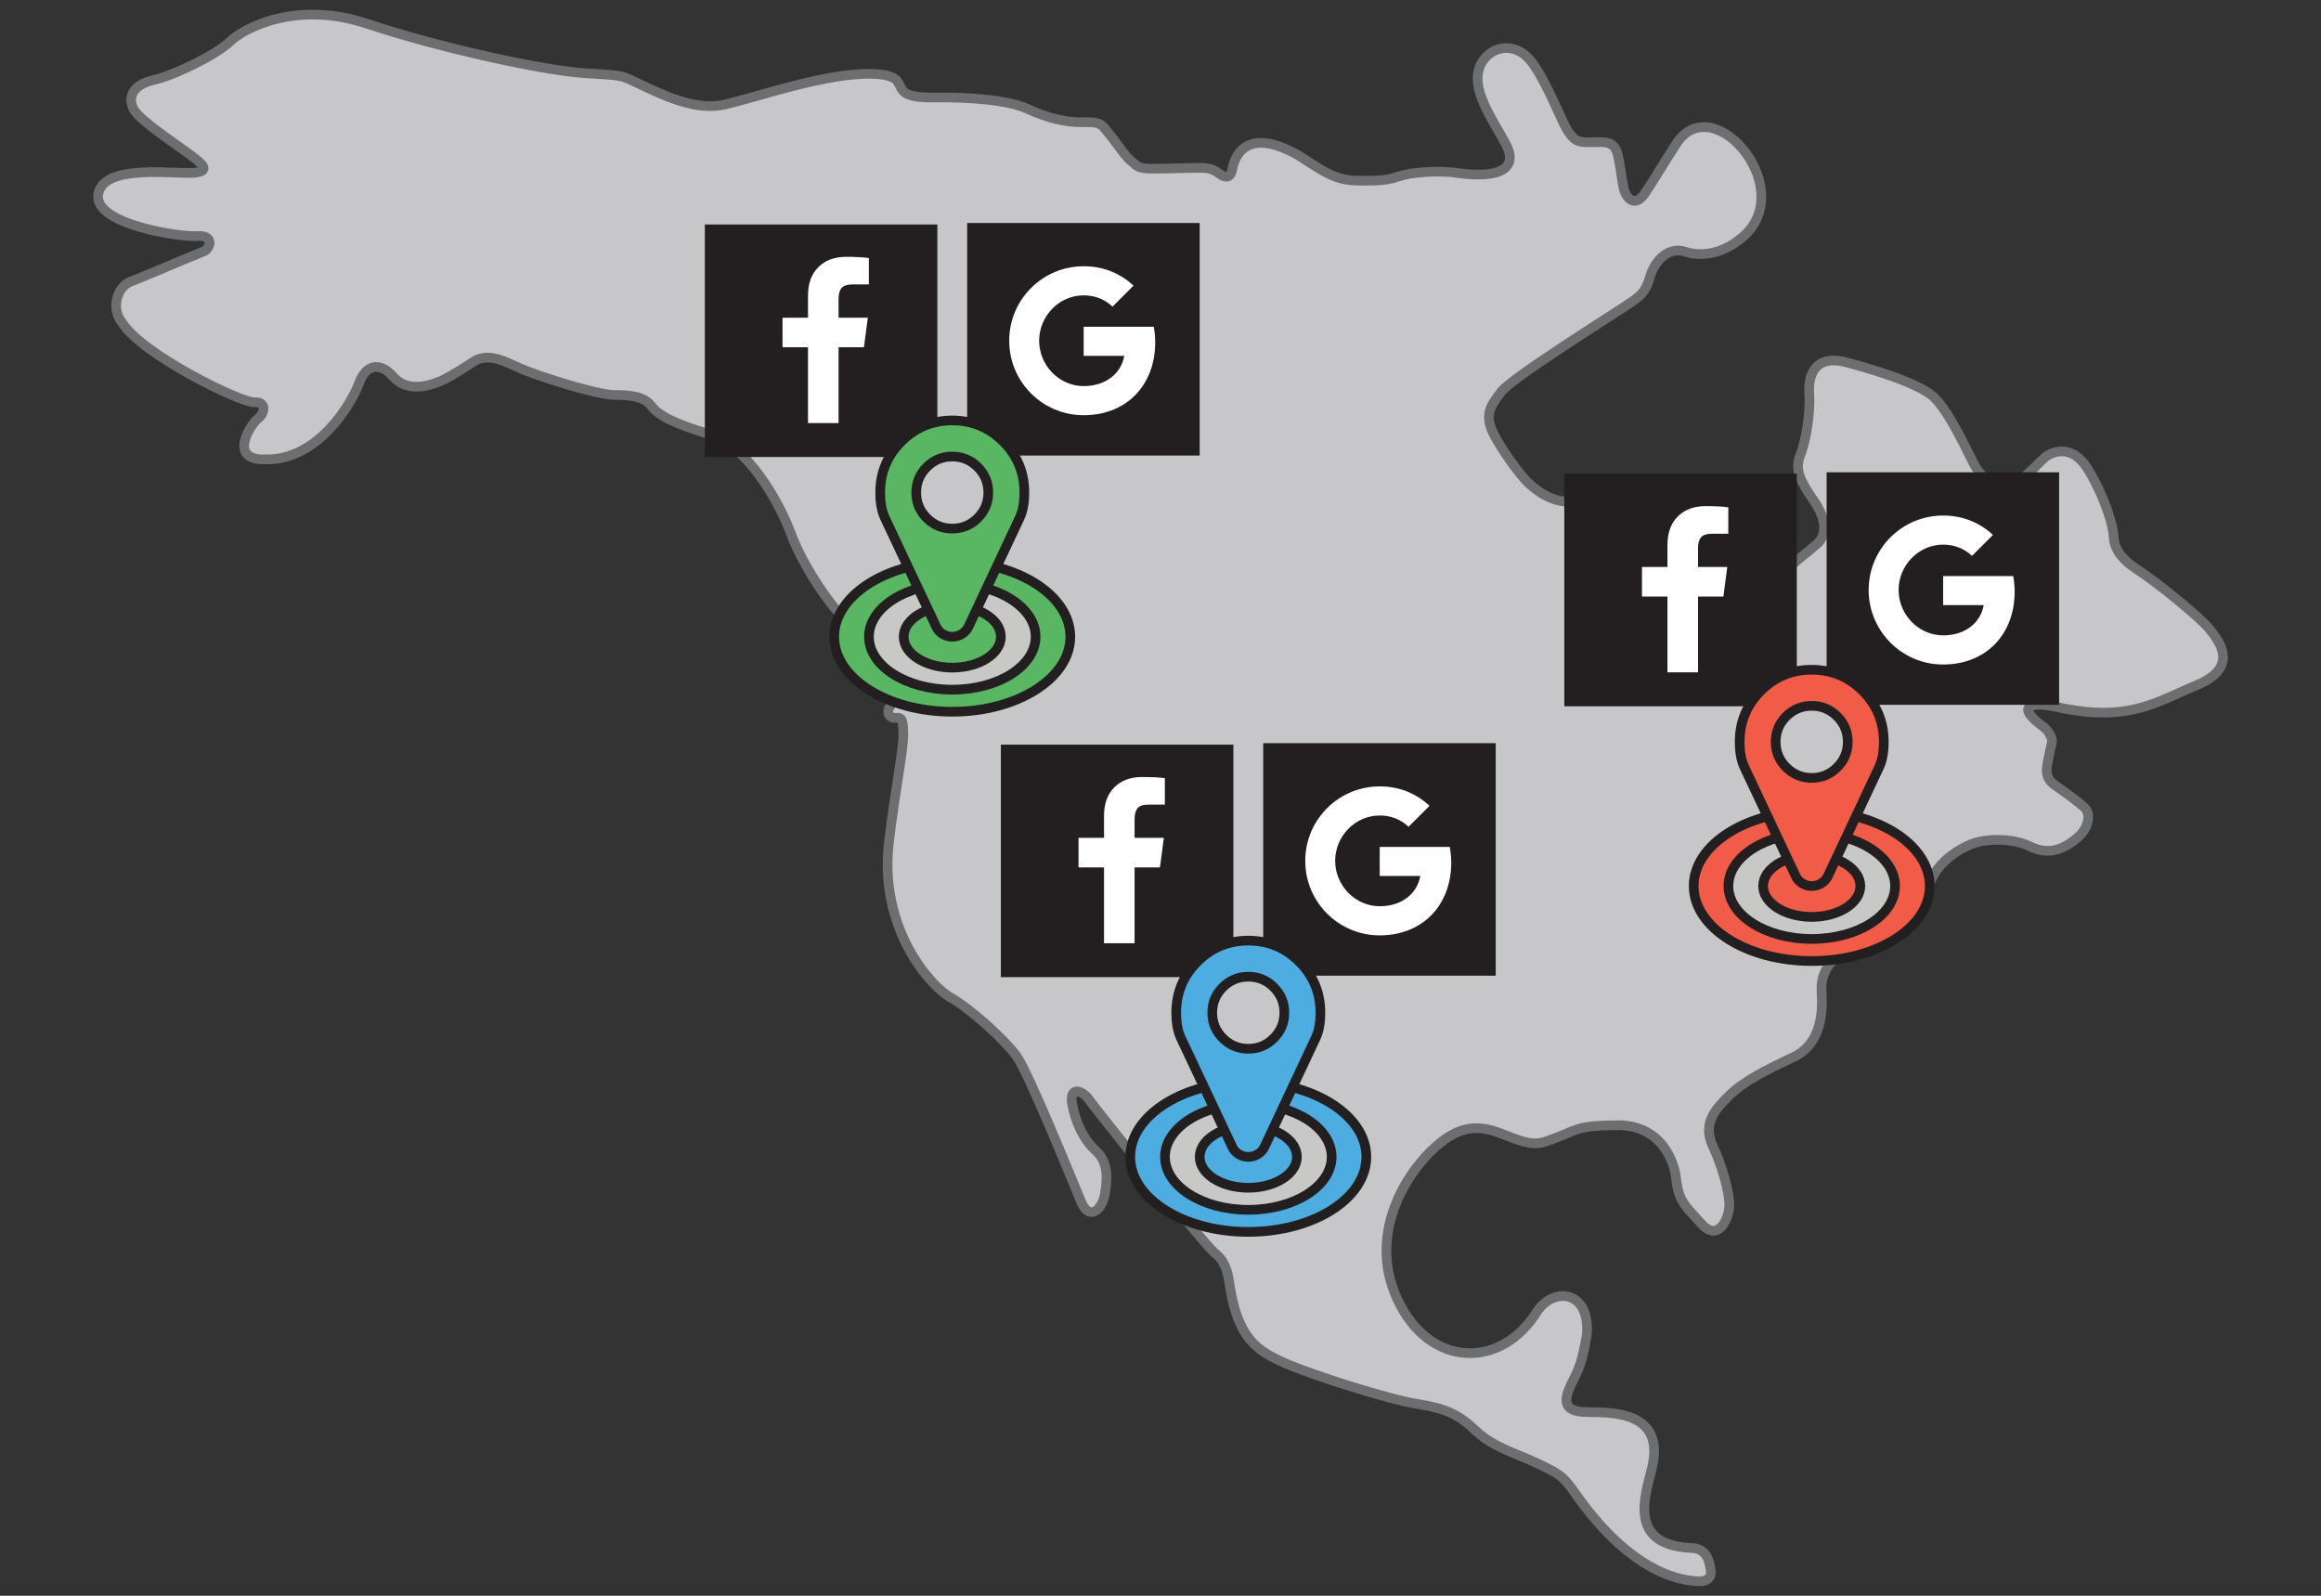 <?xml version="1.0" encoding="utf-8"?>
<!-- Generator: Adobe Illustrator 16.0.4, SVG Export Plug-In . SVG Version: 6.00 Build 0)  -->
<!DOCTYPE svg PUBLIC "-//W3C//DTD SVG 1.1//EN" "http://www.w3.org/Graphics/SVG/1.1/DTD/svg11.dtd">
<svg version="1.1" id="Layer_1" xmlns="http://www.w3.org/2000/svg" xmlns:xlink="http://www.w3.org/1999/xlink" x="0px" y="0px"
	 width="240px" height="165px" viewBox="0 0 240 165" enable-background="new 0 0 240 165" xml:space="preserve">
<rect x="0" y="0" width="240" height="165" fill="#333333" stroke="none"/>
<path fill="#C7C7C9" stroke="#6D6E70" stroke-miterlimit="10" d="M227.171,70.833c-4.324,1.806-7.123,3.912-14.597,2.246
	c-1.977-0.439-3.472-0.22-2.636,0.838c0.835,1.059,1.494,1.103,1.979,1.94c0.482,0.836,0.218,0.836,0,2.068
	c-0.22,1.234-0.705,2.379,0.568,3.26c1.276,0.884,2.463,1.763,3.082,2.338c0.612,0.571,0.524,2.025-0.793,3.125
	c-1.319,1.103-2.856,1.853-4.835,0.883c-1.977-0.972-4.58-0.739-5.672-0.396c-1.538,0.483-3.647,1.851-4.482,3.657
	c-0.836,1.805-1.451,2.774-3.385,3.082c-1.933,0.309-2.946,0.089-4.132,2.074c-1.187,1.981-2.769,3.391-2.769,3.391
	s-1.276,1.146-1.145,3.128c0.133,1.984,0.087,5.419-2.9,6.831c-2.989,1.409-5.231,2.555-6.681,4.008
	c-1.452,1.455-2.777,2.868-1.628,5.286c0.879,1.852,1.671,4.583,1.671,5.993c0,1.411-1.145,3.876-2.856,1.983
	c-1.715-1.895-2.375-2.334-2.639-4.669c-0.263-2.337-1.89-5.552-6.022-5.552s-4.354,0.53-6.023,1.146
	c-1.671,0.618-2.243,1.101-4.485,0.309c-2.241-0.793-4.481-2.245-7.69,0.222c-3.211,2.466-7.913,9.163-4.618,16.301
	c3.297,7.138,10.771,7.358,14.551,1.145c1.758-2.422,5.365-1.983,5.055,2.467c-0.569,3.57-1.098,4.011-1.711,5.378
	c-0.616,1.362-0.792,2.596,1.448,2.684c2.243,0.089,8.353-0.395,7.034,5.596c-0.527,2.512-2.901,8.108,3.958,8.461
	c1.757,0,1.933,1.498,2.065,2.245c0.131,0.75-0.266,1.28-1.407,1.192c-1.143-0.089-6.376-0.356-12.396-8.813
	c-1.452-2.114-1.852-2.266-3.693-3.172c-2.506-1.233-4.923-1.808-6.726-3.524c-1.801-1.718-3.076-2.333-6.11-2.821
	c-3.033-0.486-10.943-2.995-13.802-4.274c-2.857-1.279-4.747-2.599-5.583-7.93c-0.219-1.497-0.438-2.511-1.583-3.437
	c-1.144-0.926-12.263-14.804-12.966-15.817s-2.067-1.41-1.761,0.398c0.307,1.806,1.144,3.7,2.461,4.89
	c1.32,1.188,1.189,2.952,0.924,4.494c-0.264,1.543-1.582,2.864-2.461,0.75c-0.879-2.115-5.452-13.396-6.684-15.068
	c-1.229-1.675-4.703-4.848-6.812-6.037c-2.11-1.188-7.411-7.162-6.373-15.993c0.613-5.244,1.494-9.384,1.494-11.235
	c0-1.85-0.309-1.719-0.88-1.675c-0.57,0.044-1.055-0.706-0.263-1.454c0.793-0.749,2.506-1.761,1.1-3.613
	c-1.407-1.851-4.126-3.671-5.642-4.839c-1.515-1.168-4.605-5.548-5.946-9.171c-1.341-3.621-4.662-9.115-8.333-10.224
	c-3.674-1.109-5.306-1.927-6.063-2.921c-0.758-0.994-2.04-1.168-3.848-1.168c-1.807,0-8.043-1.987-9.847-2.804
	c-1.533-0.694-2.981-1.47-4.45-0.802c-0.266,0.119-2.437,1.659-3.771,2.205c-1.572,0.641-3.497,0.993-4.837-0.527
	c-1.34-1.518-2.797-1.228-3.497,0.702c-0.701,1.929-4.138,8.004-9.676,7.886c-3.906,0.118-1.602-3.591-0.741-4.25
	c0.698-0.534,0.873-1.75-0.438-1.663c-1.312,0.087-11.456-4.864-13.595-8.151c-1.269-1.488-0.57-3.766,0.787-4.293
	c1.353-0.525,6.689-2.804,7.519-3.11c0.831-0.309,1.18-1.754-0.569-1.623c-1.75,0.132-10.704-1.198-10.264-4.283
	c0.438-3.083,7.076-2.201,9.537-2.246c2.461-0.043,1.026-1.083,0.131-1.763c-1.275-0.969-5.229-3.569-5.933-4.714
	c-0.702-1.144-0.354-2.598,1.978-3.127c2.329-0.529,6.595-2.689,7.956-4.011c1.364-1.32,6.77-4.272,14.155-1.806
	c7.386,2.469,18.245,4.846,22.55,5.112c4.309,0.263,3.563,0.177,6.024,1.32c2.461,1.146,5.581,2.6,8.483,1.897
	c2.902-0.706,6.724-1.983,10.507-2.689c3.779-0.705,6.635-0.617,7.251,0.309c0.616,0.926,0.307,1.717,3.912,1.674
	c3.606-0.045,7.607,0.263,9.584,1.189c1.976,0.926,3.955,1.409,5.759,1.366c1.801-0.043,1.844,0.22,2.637,1.191
	c0.792,0.969,1.757,2.466,2.329,2.863c0.572,0.395,0.44,0.749,2.2,0.749c1.757,0,3.604-0.089,4.923-0.089
	c1.318,0,1.582,0.397,2.152,0.749c0.572,0.352,1.011,0.176,1.145-0.617c0.131-0.792,1.054-4.669,6.77-1.455
	c2.331,1.455,3.648,2.6,6.065,2.646c2.42,0.043,3.252-0.045,4.396-0.442c1.145-0.395,3.914-0.66,5.979-0.352
	c4.441,0.617,6.462-0.44,5.011-3.083c-1.452-2.646-3.297-5.243-2.77-7.492c0.527-2.247,3.636-3.582,5.67-0.66
	c1.626,2.334,2.991,6.123,3.606,6.96s0.833,1.146,2.372,1.104c1.54-0.046,2.42-0.135,2.771,1.365
	c0.352,1.498,0.439,3.304,0.792,3.965c0.352,0.662,1.098,1.276,2.021-0.086c0.925-1.366,1.581-2.557,3.297-5.201
	c3.956-5.772,13.099,5.42,6.242,10.179c-1.541,1.188-3.649,1.673-5.364,1.102c-1.712-0.574-3.165,0.835-3.692,2.644
	c-0.526,1.805-1.187,2.069-2.902,3.215c-1.712,1.145-11.427,7.226-12.483,8.635c-1.055,1.412-1.89,2.38-0.572,4.715
	c1.318,2.334,2.77,4.009,3.078,4.362c0.307,0.352,2.02,2.069,4.043,2.245c2.023,0.178,5.498,2.074,7.033,3.13
	c1.538,1.057,2.903,1.936,5.099,1.982c2.2,0.043,4.178,1.807,4.353,4.935c0.177,3.13,0.309,3.569,1.273,4.319
	c0.968,0.748,1.54,1.277,2.333,1.365c0.79,0.088,2.197,0.352,2.197-2.819s-0.44-4.889,0.925-6.081
	c1.359-1.188,1.888-1.543,2.899-2.423c1.01-0.88,1.068-2.448-0.265-4.408c-1.318-1.937-2.108-3.171-1.449-4.803
	c0.658-1.628,1.056-4.669,0.924-6.342c-0.131-1.675,0.435-4.087,3.737-3.261c1.581,0.396,7.516,2.026,9.187,3.657
	c1.669,1.629,3.471,5.727,4.175,7.006c0.701,1.278,2.638,3.216,4.438,1.763c1.805-1.457,2.199-2.028,2.814-2.557
	c0.618-0.529,2.77-1.586,4.484,1.234c1.715,2.821,2.594,5.815,2.637,6.919c0.043,1.099,0.616,2.245,2.461,3.435
	c1.848,1.191,6.374,4.803,7.474,6.169C229.587,66.426,231.493,69.027,227.171,70.833L227.171,70.833z"/>
<g>
	
		<ellipse fill-rule="evenodd" clip-rule="evenodd" fill="#F05C48" stroke="#231F20" stroke-miterlimit="10" cx="187.339" cy="91.613" rx="12.206" ry="7.756"/>
	
		<ellipse fill-rule="evenodd" clip-rule="evenodd" fill="#C8C8C7" stroke="#231F20" stroke-miterlimit="10" cx="187.34" cy="91.613" rx="8.616" ry="5.474"/>
	<g>
		<g>
			<rect x="161.753" y="48.984" fill="#231F20" width="24.044" height="24.043"/>
			<g>
				<g>
					<path fill="#FFFFFF" d="M178.714,52.456v2.728h-1.623c-0.592,0-0.994,0.125-1.198,0.372c-0.207,0.248-0.311,0.62-0.311,1.116
						v1.952h3.025l-0.402,3.056h-2.623v7.839h-3.161V61.68h-2.634v-3.056h2.634v-2.252c0-1.282,0.358-2.275,1.077-2.979
						c0.715-0.706,1.669-1.06,2.857-1.06C177.369,52.333,178.155,52.374,178.714,52.456z"/>
				</g>
			</g>
		</g>
		<g>
			<rect x="188.88" y="48.834" fill="#231F20" width="24.042" height="24.043"/>
			<g>
				<path fill="#FFFFFF" d="M208.174,59.563c0.096,0.514,0.148,1.054,0.148,1.616c0,4.4-2.948,7.53-7.395,7.53
					c-4.256,0-7.701-3.447-7.701-7.704c0-4.255,3.445-7.7,7.701-7.7c2.08,0,3.817,0.763,5.152,2.005l-2.171,2.172v-0.005
					c-0.811-0.769-1.836-1.164-2.981-1.164c-2.541,0-4.605,2.147-4.605,4.689c0,2.541,2.065,4.693,4.605,4.693
					c2.305,0,3.875-1.319,4.197-3.128h-4.197v-3.003L208.174,59.563L208.174,59.563z"/>
			</g>
		</g>
	</g>
	
		<ellipse fill-rule="evenodd" clip-rule="evenodd" fill="#F05C48" stroke="#231F20" stroke-miterlimit="10" cx="187.338" cy="91.613" rx="5.026" ry="3.194"/>
	<g>
		<path fill="#F05C48" stroke="#231F20" stroke-miterlimit="10" d="M194.792,76.707c0,1.058-0.16,1.926-0.48,2.604l-5.299,11.27
			c-0.155,0.319-0.386,0.572-0.692,0.758c-0.306,0.183-0.632,0.274-0.982,0.274c-0.35,0-0.676-0.091-0.982-0.274
			c-0.306-0.186-0.532-0.439-0.678-0.758l-5.312-11.27c-0.321-0.678-0.479-1.546-0.479-2.604c0-2.058,0.727-3.816,2.183-5.273
			c1.455-1.455,3.211-2.183,5.269-2.183c2.059,0,3.815,0.728,5.271,2.183C194.064,72.891,194.792,74.649,194.792,76.707z
			 M189.974,79.34c0.727-0.726,1.092-1.604,1.092-2.633c0-1.03-0.365-1.909-1.092-2.635c-0.728-0.728-1.606-1.092-2.636-1.092
			c-1.027,0-1.906,0.364-2.635,1.092c-0.728,0.726-1.092,1.605-1.092,2.635c0,1.029,0.364,1.907,1.092,2.633
			c0.729,0.729,1.607,1.094,2.635,1.094C188.367,80.434,189.246,80.069,189.974,79.34z"/>
	</g>
</g>
<g>
	<g>
		<g>
			<rect x="103.493" y="76.993" fill="#231F20" width="24.043" height="24.041"/>
			<g>
				<g>
					<path fill="#FFFFFF" d="M120.452,80.463v2.728h-1.623c-0.59,0-0.992,0.125-1.197,0.374c-0.205,0.247-0.311,0.619-0.311,1.113
						v1.954h3.026l-0.403,3.056h-2.624v7.84h-3.161v-7.84h-2.634v-3.056h2.634v-2.253c0-1.28,0.358-2.276,1.077-2.98
						c0.715-0.705,1.669-1.057,2.857-1.057C119.109,80.341,119.895,80.381,120.452,80.463z"/>
				</g>
			</g>
		</g>
		<g>
			<rect x="130.62" y="76.842" fill="#231F20" width="24.043" height="24.043"/>
			<g>
				<path fill="#FFFFFF" d="M149.911,87.571c0.099,0.514,0.152,1.054,0.152,1.616c0,4.4-2.947,7.528-7.396,7.528
					c-4.256,0-7.7-3.445-7.7-7.701s3.444-7.702,7.7-7.702c2.081,0,3.819,0.764,5.151,2.006l-2.17,2.172v-0.004
					c-0.81-0.771-1.837-1.165-2.981-1.165c-2.541,0-4.606,2.146-4.606,4.688s2.065,4.694,4.606,4.694
					c2.305,0,3.875-1.319,4.198-3.13h-4.198v-3.003H149.911L149.911,87.571z"/>
			</g>
		</g>
	</g>
	<g>
		
			<ellipse fill-rule="evenodd" clip-rule="evenodd" fill="#4DACE0" stroke="#231F20" stroke-miterlimit="10" cx="129.079" cy="119.62" rx="12.206" ry="7.756"/>
		
			<ellipse fill-rule="evenodd" clip-rule="evenodd" fill="#C8C8C7" stroke="#231F20" stroke-miterlimit="10" cx="129.08" cy="119.62" rx="8.617" ry="5.474"/>
		
			<ellipse fill-rule="evenodd" clip-rule="evenodd" fill="#4DACE0" stroke="#231F20" stroke-miterlimit="10" cx="129.079" cy="119.62" rx="5.026" ry="3.193"/>
	</g>
	<g>
		<path fill="#4DACE0" stroke="#231F20" stroke-miterlimit="10" d="M136.534,104.714c0,1.057-0.163,1.926-0.481,2.604l-5.3,11.27
			c-0.157,0.319-0.386,0.572-0.69,0.758c-0.307,0.183-0.635,0.274-0.983,0.274c-0.35,0-0.678-0.092-0.984-0.274
			c-0.305-0.186-0.532-0.438-0.678-0.758l-5.313-11.27c-0.319-0.678-0.479-1.547-0.479-2.604c0-2.059,0.727-3.815,2.184-5.273
			c1.455-1.455,3.213-2.183,5.271-2.183c2.057,0,3.813,0.728,5.271,2.183C135.805,100.899,136.534,102.655,136.534,104.714z
			 M131.714,107.348c0.727-0.727,1.091-1.605,1.091-2.633c0-1.031-0.364-1.909-1.091-2.635c-0.729-0.729-1.606-1.093-2.635-1.093
			c-1.029,0-1.906,0.364-2.636,1.093c-0.729,0.727-1.092,1.604-1.092,2.635c0,1.028,0.364,1.907,1.092,2.633
			c0.73,0.729,1.607,1.093,2.636,1.093C130.108,108.44,130.986,108.076,131.714,107.348z"/>
	</g>
</g>
<g>
	<g>
		<g>
			<rect x="72.883" y="23.209" fill="#231F20" width="24.043" height="24.043"/>
			<g>
				<g>
					<path fill="#FFFFFF" d="M89.843,26.68v2.727h-1.624c-0.59,0-0.993,0.125-1.198,0.375c-0.205,0.246-0.31,0.619-0.31,1.114v1.953
						h3.026l-0.402,3.056h-2.624v7.84H83.55v-7.84h-2.634v-3.056h2.634v-2.254c0-1.28,0.357-2.275,1.077-2.98
						c0.714-0.705,1.668-1.058,2.857-1.058C88.498,26.557,89.283,26.598,89.843,26.68z"/>
				</g>
			</g>
		</g>
		<g>
			<rect x="100.008" y="23.058" fill="#231F20" width="24.045" height="24.044"/>
			<g>
				<path fill="#FFFFFF" d="M119.301,33.787c0.097,0.514,0.152,1.054,0.152,1.617c0,4.4-2.948,7.528-7.397,7.528
					c-4.256,0-7.7-3.445-7.7-7.702c0-4.255,3.444-7.7,7.7-7.7c2.08,0,3.819,0.763,5.152,2.005l-2.171,2.172v-0.004
					c-0.808-0.771-1.836-1.164-2.981-1.164c-2.542,0-4.605,2.146-4.605,4.688c0,2.542,2.063,4.694,4.605,4.694
					c2.305,0,3.875-1.319,4.198-3.13h-4.198v-3.003H119.301L119.301,33.787z"/>
			</g>
		</g>
	</g>
	<g>
		<path fill-rule="evenodd" clip-rule="evenodd" fill="#59B763" stroke="#231F20" stroke-miterlimit="10" d="M110.675,65.837
			c0,4.282-5.464,7.755-12.206,7.755c-6.744,0-12.207-3.473-12.207-7.755c0-4.285,5.463-7.758,12.207-7.758
			C105.21,58.079,110.675,61.552,110.675,65.837z"/>
		
			<ellipse fill-rule="evenodd" clip-rule="evenodd" fill="#C8C8C7" stroke="#231F20" stroke-miterlimit="10" cx="98.469" cy="65.837" rx="8.616" ry="5.474"/>
		
			<ellipse fill-rule="evenodd" clip-rule="evenodd" fill="#59B763" stroke="#231F20" stroke-miterlimit="10" cx="98.469" cy="65.837" rx="5.026" ry="3.193"/>
	</g>
	<g>
		<path fill="#59B763" stroke="#231F20" stroke-miterlimit="10" d="M105.923,50.931c0,1.058-0.164,1.926-0.481,2.604l-5.3,11.269
			c-0.157,0.32-0.387,0.573-0.692,0.757c-0.305,0.184-0.633,0.275-0.981,0.275c-0.352,0-0.68-0.092-0.985-0.275
			c-0.305-0.185-0.532-0.438-0.677-0.757l-5.314-11.269c-0.318-0.678-0.478-1.547-0.478-2.604c0-2.059,0.726-3.815,2.183-5.272
			c1.455-1.455,3.211-2.184,5.271-2.184c2.055,0,3.812,0.729,5.27,2.184C105.194,47.115,105.923,48.872,105.923,50.931z
			 M101.104,53.564c0.726-0.726,1.09-1.605,1.09-2.633c0-1.03-0.364-1.909-1.09-2.635c-0.729-0.729-1.608-1.093-2.635-1.093
			c-1.029,0-1.907,0.364-2.636,1.093c-0.729,0.726-1.093,1.605-1.093,2.635c0,1.028,0.364,1.907,1.093,2.633
			c0.729,0.729,1.606,1.093,2.636,1.093C99.496,54.657,100.375,54.293,101.104,53.564z"/>
	</g>
</g>
</svg>
